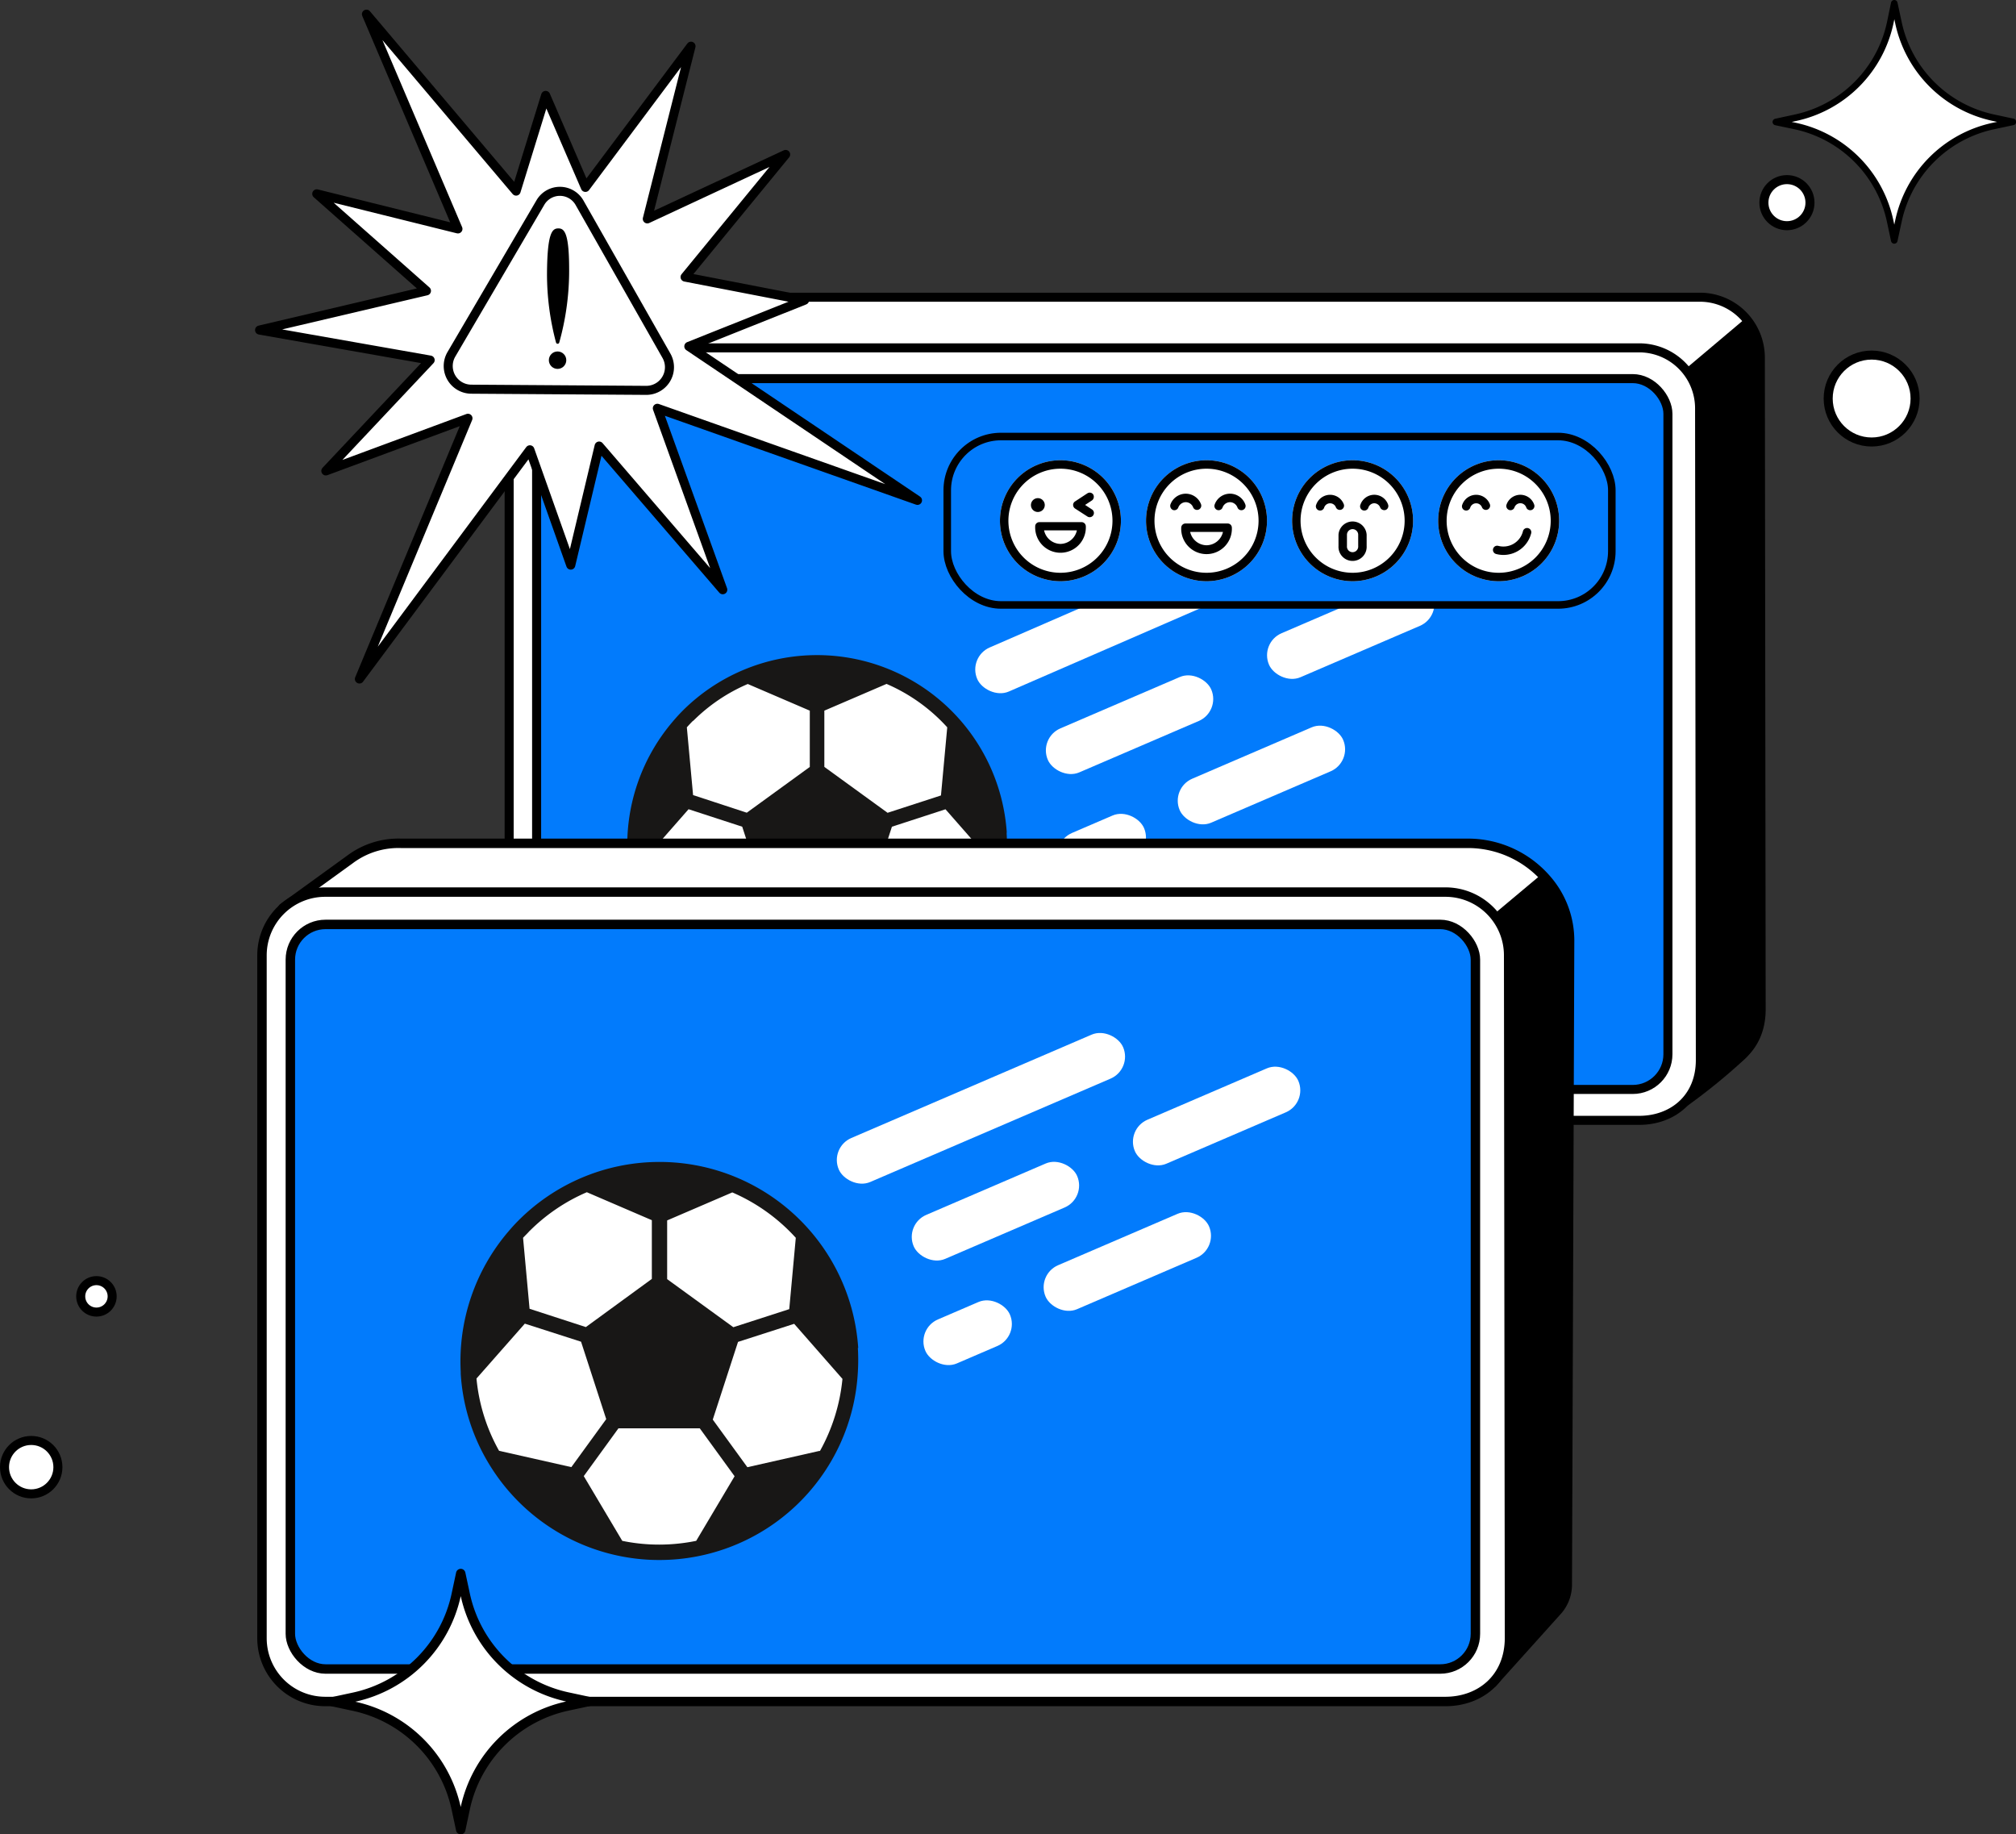 <svg xmlns="http://www.w3.org/2000/svg" viewBox="0 0 446.32 406"><rect x="0" y="0" width="446.32" height="406" fill="#333333" stroke="none"/><title>(c) cdnnow! All rights reserved</title><defs><style>.cls-1,.cls-10,.cls-11,.cls-3,.cls-7,.cls-9{fill:#fff;}.cls-1,.cls-10,.cls-11,.cls-2,.cls-5,.cls-7,.cls-8,.cls-9{stroke:#000;}.cls-1,.cls-11,.cls-2,.cls-5,.cls-7,.cls-8,.cls-9{stroke-linecap:round;stroke-linejoin:round;}.cls-1,.cls-10,.cls-2{stroke-width:2px;}.cls-2,.cls-5,.cls-8{fill:#027bfc;}.cls-4{fill:#181716;}.cls-5{stroke-width:1.67px;}.cls-6{fill-rule:evenodd;}.cls-7,.cls-8{stroke-width:2.09px;}.cls-9{stroke-width:1.46px;}.cls-10{stroke-miterlimit:10;}.cls-11{stroke-width:2.01px;}</style></defs><g id="Layer_2" data-name="Layer 2"><g id="_1" data-name="1"><path class="cls-1" d="M376.34,236.85H139.56a13.39,13.39,0,0,1-13.39-13.38V79.17a13.39,13.39,0,0,1,13.39-13.38H376.34a13.38,13.38,0,0,1,13.38,13.38l.18,144.28C389.9,232,383.73,236.85,376.34,236.85Z"/><path d="M386.47,70.44,373.24,81.6a33.6,33.6,0,0,1,2.53,8.07c.64,4.09.75,148.66.75,148.66s-4.92,7.59-5.67,8.35a133.33,133.33,0,0,0,15.27-12.11c6.41-6,4.37-16.76,3.84-23-1.61-19.17-.06-130.47-.06-130.47C390.46,81,387,70.39,386.47,70.44Z"/><path class="cls-1" d="M362.89,248H126.1a13.38,13.38,0,0,1-13.38-13.38V90.34A13.38,13.38,0,0,1,126.1,77H362.89a13.38,13.38,0,0,1,13.38,13.38l.17,144.27C376.44,243.12,370.28,248,362.89,248Z"/><rect class="cls-2" x="118.8" y="83.81" width="250.46" height="157.35" rx="7.79"/><rect class="cls-3" x="212.6" y="132.35" width="68.52" height="10.6" rx="5.3" transform="matrix(0.92, -0.4, 0.4, 0.92, -34.3, 108.72)"/><rect class="cls-3" x="230.37" y="155.12" width="39.39" height="10.6" rx="5.3" transform="translate(-43.03 111.84) rotate(-23.27)"/><rect class="cls-3" x="259.57" y="166.26" width="39.39" height="10.6" rx="5.3" transform="translate(-45.06 124.28) rotate(-23.27)"/><rect class="cls-3" x="233.73" y="182.02" width="20.37" height="10.6" rx="5.3" transform="translate(-54.16 111.6) rotate(-23.27)"/><rect class="cls-3" x="279.34" y="134.06" width="39.39" height="10.6" rx="5.3" transform="translate(-30.73 129.47) rotate(-23.27)"/><path class="cls-4" d="M222.89,184.31a42.1,42.1,0,0,0-71.74-27q-1.16,1.17-2.22,2.43a42.15,42.15,0,0,0-10,29.64c0,.14,0,.27,0,.41a41.66,41.66,0,0,0,6.35,19.65,42.15,42.15,0,0,0,24.67,18.24,40.65,40.65,0,0,0,8.23,1.36q1.35.09,2.67.09a42.07,42.07,0,0,0,42-39.74,42.88,42.88,0,0,0,0-5.07Z"/><path class="cls-3" d="M209.71,161l-1.39,15.08-11.82,3.84-14-10.16V157.31l13.77-5.92A38.93,38.93,0,0,1,209.71,161Z"/><path class="cls-3" d="M153.45,159.59a38.51,38.51,0,0,1,12.1-8.18l13.73,5.9v12.46L165.33,179.9,153.44,176l-1.38-15c.45-.5.91-1,1.39-1.47Z"/><path class="cls-3" d="M142.26,190.73l10.18-11.6L164.32,183l5.32,16.35-7.37,10.14L147,206a38.26,38.26,0,0,1-4.77-15.3Z"/><path class="cls-3" d="M178.38,225.79a39.13,39.13,0,0,1-5.35-.72l-8.14-13.68,7.34-10.09h17.22l7.35,10.12-8.11,13.65a39,39,0,0,1-10.31.72Z"/><path class="cls-3" d="M214.74,206.05l-15.31,3.47-7.31-10.07L197.46,183l11.86-3.86,10.21,11.64a39,39,0,0,1-4.79,15.24Z"/><rect class="cls-5" x="209.71" y="96.63" width="147.13" height="37.28" rx="11.9"/><circle class="cls-3" cx="234.77" cy="115.27" r="13.39"/><path class="cls-6" d="M223.25,115.27a11.52,11.52,0,1,1,11.52,11.52A11.52,11.52,0,0,1,223.25,115.27Zm11.52-13.39a13.39,13.39,0,1,0,13.39,13.39A13.39,13.39,0,0,0,234.77,101.88Zm-5,11.45a1.53,1.53,0,1,0-1.53-1.52A1.52,1.52,0,0,0,229.76,113.33Zm7.81-1.55a.94.94,0,0,0,.43.79l2.74,1.77a.93.93,0,0,0,1-1.57l-1.52-1,1.52-1a1,1,0,0,0,.28-1.3.93.93,0,0,0-1.29-.27L238,111a.93.93,0,0,0-.43.78Zm1.87,3.8a.94.94,0,0,1,.94.93,5.61,5.61,0,1,1-11.21,0,.91.91,0,0,1,.27-.66.94.94,0,0,1,.66-.27h4.67v0Zm-4.67,4.82a3.78,3.78,0,0,0,3.63-3h-7.26a3.78,3.78,0,0,0,3.63,3Z"/><circle class="cls-3" cx="267.11" cy="115.27" r="13.39"/><path class="cls-6" d="M255.59,115.27a11.52,11.52,0,1,1,11.52,11.52A11.52,11.52,0,0,1,255.59,115.27Zm11.52-13.39a13.39,13.39,0,1,0,13.39,13.39A13.38,13.38,0,0,0,267.11,101.88Zm-2.95,10.46a.94.94,0,0,0,1.75-.67,3.61,3.61,0,0,0-6.79,0,1,1,0,0,0,.54,1.21.93.93,0,0,0,1.2-.54,1.8,1.8,0,0,1,1.65-1.18,1.78,1.78,0,0,1,1.65,1.18Zm11,.54a.93.93,0,0,1-1.2-.54,1.8,1.8,0,0,0-1.65-1.18,1.78,1.78,0,0,0-1.65,1.18.93.93,0,1,1-1.74-.67,3.6,3.6,0,0,1,6.78,0,.93.93,0,0,1-.54,1.21Zm-3.37,3a.93.93,0,0,1,.93.93,5.61,5.61,0,1,1-11.21,0,.94.94,0,0,1,.94-.93h4.67v0Zm-4.67,4.82a3.78,3.78,0,0,0,3.63-2.95h-7.26a3.78,3.78,0,0,0,3.63,2.95Z"/><circle class="cls-3" cx="299.45" cy="115.27" r="13.39"/><path class="cls-6" d="M287.93,115.27a11.52,11.52,0,1,1,11.52,11.52A11.52,11.52,0,0,1,287.93,115.27Zm11.52-13.39a13.39,13.39,0,1,0,13.39,13.39A13.38,13.38,0,0,0,299.45,101.88Zm-3.68,10.46a.94.94,0,0,0,1.75-.67,3.25,3.25,0,0,0-6.11,0,.94.94,0,1,0,1.75.67,1.38,1.38,0,0,1,2.61,0Zm11,.54a1,1,0,0,1-1.21-.54,1.42,1.42,0,0,0-1.31-.94,1.4,1.4,0,0,0-1.3.94.94.94,0,1,1-1.75-.67,3.24,3.24,0,0,1,6.1,0A.93.93,0,0,1,306.77,112.88Zm-4.21,5.5a3.12,3.12,0,0,0-6.23,0v2.49a3.12,3.12,0,1,0,6.23,0Zm-3.11-1.25a1.24,1.24,0,0,1,1.24,1.25v2.49a1.25,1.25,0,1,1-2.49,0v-2.49A1.25,1.25,0,0,1,299.45,117.13Z"/><circle class="cls-3" cx="331.79" cy="115.27" r="13.39"/><path class="cls-6" d="M320.27,115.27a11.52,11.52,0,1,1,11.52,11.52A11.51,11.51,0,0,1,320.27,115.27Zm11.52-13.39a13.39,13.39,0,1,0,13.39,13.39A13.38,13.38,0,0,0,331.79,101.88Zm-3.68,10.46a.94.94,0,0,0,1.75-.67,3.25,3.25,0,0,0-6.11,0,.94.94,0,1,0,1.75.67,1.38,1.38,0,0,1,2.61,0Zm11,.54a.94.94,0,0,1-1.21-.54,1.38,1.38,0,0,0-2.62,0,.93.93,0,1,1-1.74-.67,3.24,3.24,0,0,1,6.1,0A.93.93,0,0,1,339.11,112.88Zm-.15,5.26a.94.94,0,1,0-1.81-.48,4.46,4.46,0,0,1-5.46,3.17.93.93,0,1,0-.47,1.8,6.33,6.33,0,0,0,7.74-4.49Z"/><path class="cls-7" d="M330.39,372.54l14.53-16.15a8.71,8.71,0,0,0,2.06-5.68l.51-142.19a20.61,20.61,0,0,0-5.12-13.9,23,23,0,0,0-17-7.94l-236.56,0a17.86,17.86,0,0,0-11.27,3.52L62.63,201"/><path class="cls-7" d="M320,376.64h-248a14,14,0,0,1-14-14V211.47a14,14,0,0,1,14-14H320a14,14,0,0,1,14,14l.19,151.12C334.16,371.51,327.7,376.64,320,376.64Z"/><rect class="cls-8" x="64.28" y="204.63" width="262.36" height="164.82" rx="7.79"/><path class="cls-4" d="M190,298.38a44.09,44.09,0,0,0-75.14-28.29c-.82.81-1.59,1.67-2.33,2.54A44.22,44.22,0,0,0,102,303.68c0,.14,0,.28,0,.43a43.63,43.63,0,0,0,6.65,20.58,44.08,44.08,0,0,0,34.47,20.54c.93.06,1.87.09,2.8.09a44,44,0,0,0,44-41.63,44.79,44.79,0,0,0,0-5.31Z"/><path class="cls-3" d="M176.18,274l-1.45,15.79-12.38,4L147.7,283.15v-13l14.42-6.2A40.73,40.73,0,0,1,176.18,274Z"/><path class="cls-3" d="M117.25,272.49a40.52,40.52,0,0,1,12.67-8.58l14.39,6.19v13L129.7,293.76l-12.46-4.05L115.8,274c.47-.52,1-1,1.45-1.53Z"/><path class="cls-3" d="M105.53,305.1,116.19,293l12.45,4,5.57,17.14-7.72,10.62-16-3.61a40.3,40.3,0,0,1-5-16Z"/><path class="cls-3" d="M143.36,341.83a39.9,39.9,0,0,1-5.6-.75l-8.52-14.33,7.68-10.58h18l7.71,10.61-8.5,14.3a41.06,41.06,0,0,1-10.81.75Z"/><path class="cls-3" d="M181.46,321.16l-16,3.62-7.66-10.54,5.59-17.2,12.43-4,10.69,12.19a40.84,40.84,0,0,1-5,16Z"/><path class="cls-7" d="M102,348.32l1,4.66a29.53,29.53,0,0,0,22.66,22.66l4.66,1-4.66,1A29.52,29.52,0,0,0,103,400.29L102,405l-1-4.66a29.52,29.52,0,0,0-22.66-22.65l-4.66-1,4.66-1A29.53,29.53,0,0,0,101,353Z"/><path d="M341.25,193.56l-10.45,8.75a35.38,35.38,0,0,1,2.65,8.46c.67,4.28.79,152.94.79,152.94s-1.13,4.22-1.91,5c-.52.54,9-7.44,13.23-14.62,1.48-2.52,2.05-6.6,1.5-13.17-1.68-20.08.08-137,.08-137C347.73,203.91,341.84,193.5,341.25,193.56Z"/><path class="cls-9" d="M419.37.73l.93,4.32a27.33,27.33,0,0,0,21,21l4.32.93-4.32.92a27.33,27.33,0,0,0-21,21l-.93,4.31-.92-4.31a27.34,27.34,0,0,0-21-21L393.16,27l4.31-.93a27.34,27.34,0,0,0,21-21Z"/><circle class="cls-10" cx="6.91" cy="324.77" r="5.91"/><circle class="cls-10" cx="21.35" cy="286.96" r="3.48"/><circle class="cls-10" cx="414.36" cy="88.22" r="9.62"/><circle class="cls-10" cx="395.61" cy="44.86" r="5.1"/><polygon class="cls-11" points="79.57 150.3 103.6 92.59 72.14 104.24 95.23 79.71 57.47 73.06 94.41 64.38 70.13 42.91 101.38 50.67 81.13 3.14 114.26 42.3 120.8 21.12 129.6 41.48 152.98 10.23 143.31 48.45 173.93 34.19 151.67 61.33 178.12 66.45 152.5 76.67 203.12 110.76 145.53 90.38 160.01 130.54 132.64 98.74 126.36 125.09 117.31 99.57 79.57 150.3"/><path class="cls-1" d="M119.68,44.76,99.94,78.42a5.13,5.13,0,0,0,4.4,7.73l38.7.26a5.13,5.13,0,0,0,4.5-7.67L128.26,44.81A5,5,0,0,0,119.68,44.76Z"/><path d="M126,60.59a59.2,59.2,0,0,1-2.19,15.24.37.37,0,0,1-.71,0,58.73,58.73,0,0,1-2-15.27c.06-9.08,1.16-10,2.51-10S126.08,51.51,126,60.59Z"/><circle cx="123.44" cy="79.73" r="1.93"/><rect class="cls-3" x="182.91" y="240.04" width="68.52" height="10.6" rx="5.3" transform="translate(-79.26 105.75) rotate(-23.27)"/><rect class="cls-3" x="200.68" y="262.81" width="39.39" height="10.6" rx="5.3" transform="translate(-87.99 108.87) rotate(-23.27)"/><rect class="cls-3" x="229.88" y="273.95" width="39.39" height="10.6" rx="5.3" transform="translate(-90.02 121.31) rotate(-23.27)"/><rect class="cls-3" x="204.04" y="289.71" width="20.37" height="10.6" rx="5.3" transform="translate(-99.12 108.63) rotate(-23.27)"/><rect class="cls-3" x="249.65" y="241.75" width="39.39" height="10.6" rx="5.3" transform="translate(-75.69 126.5) rotate(-23.27)"/></g></g></svg>